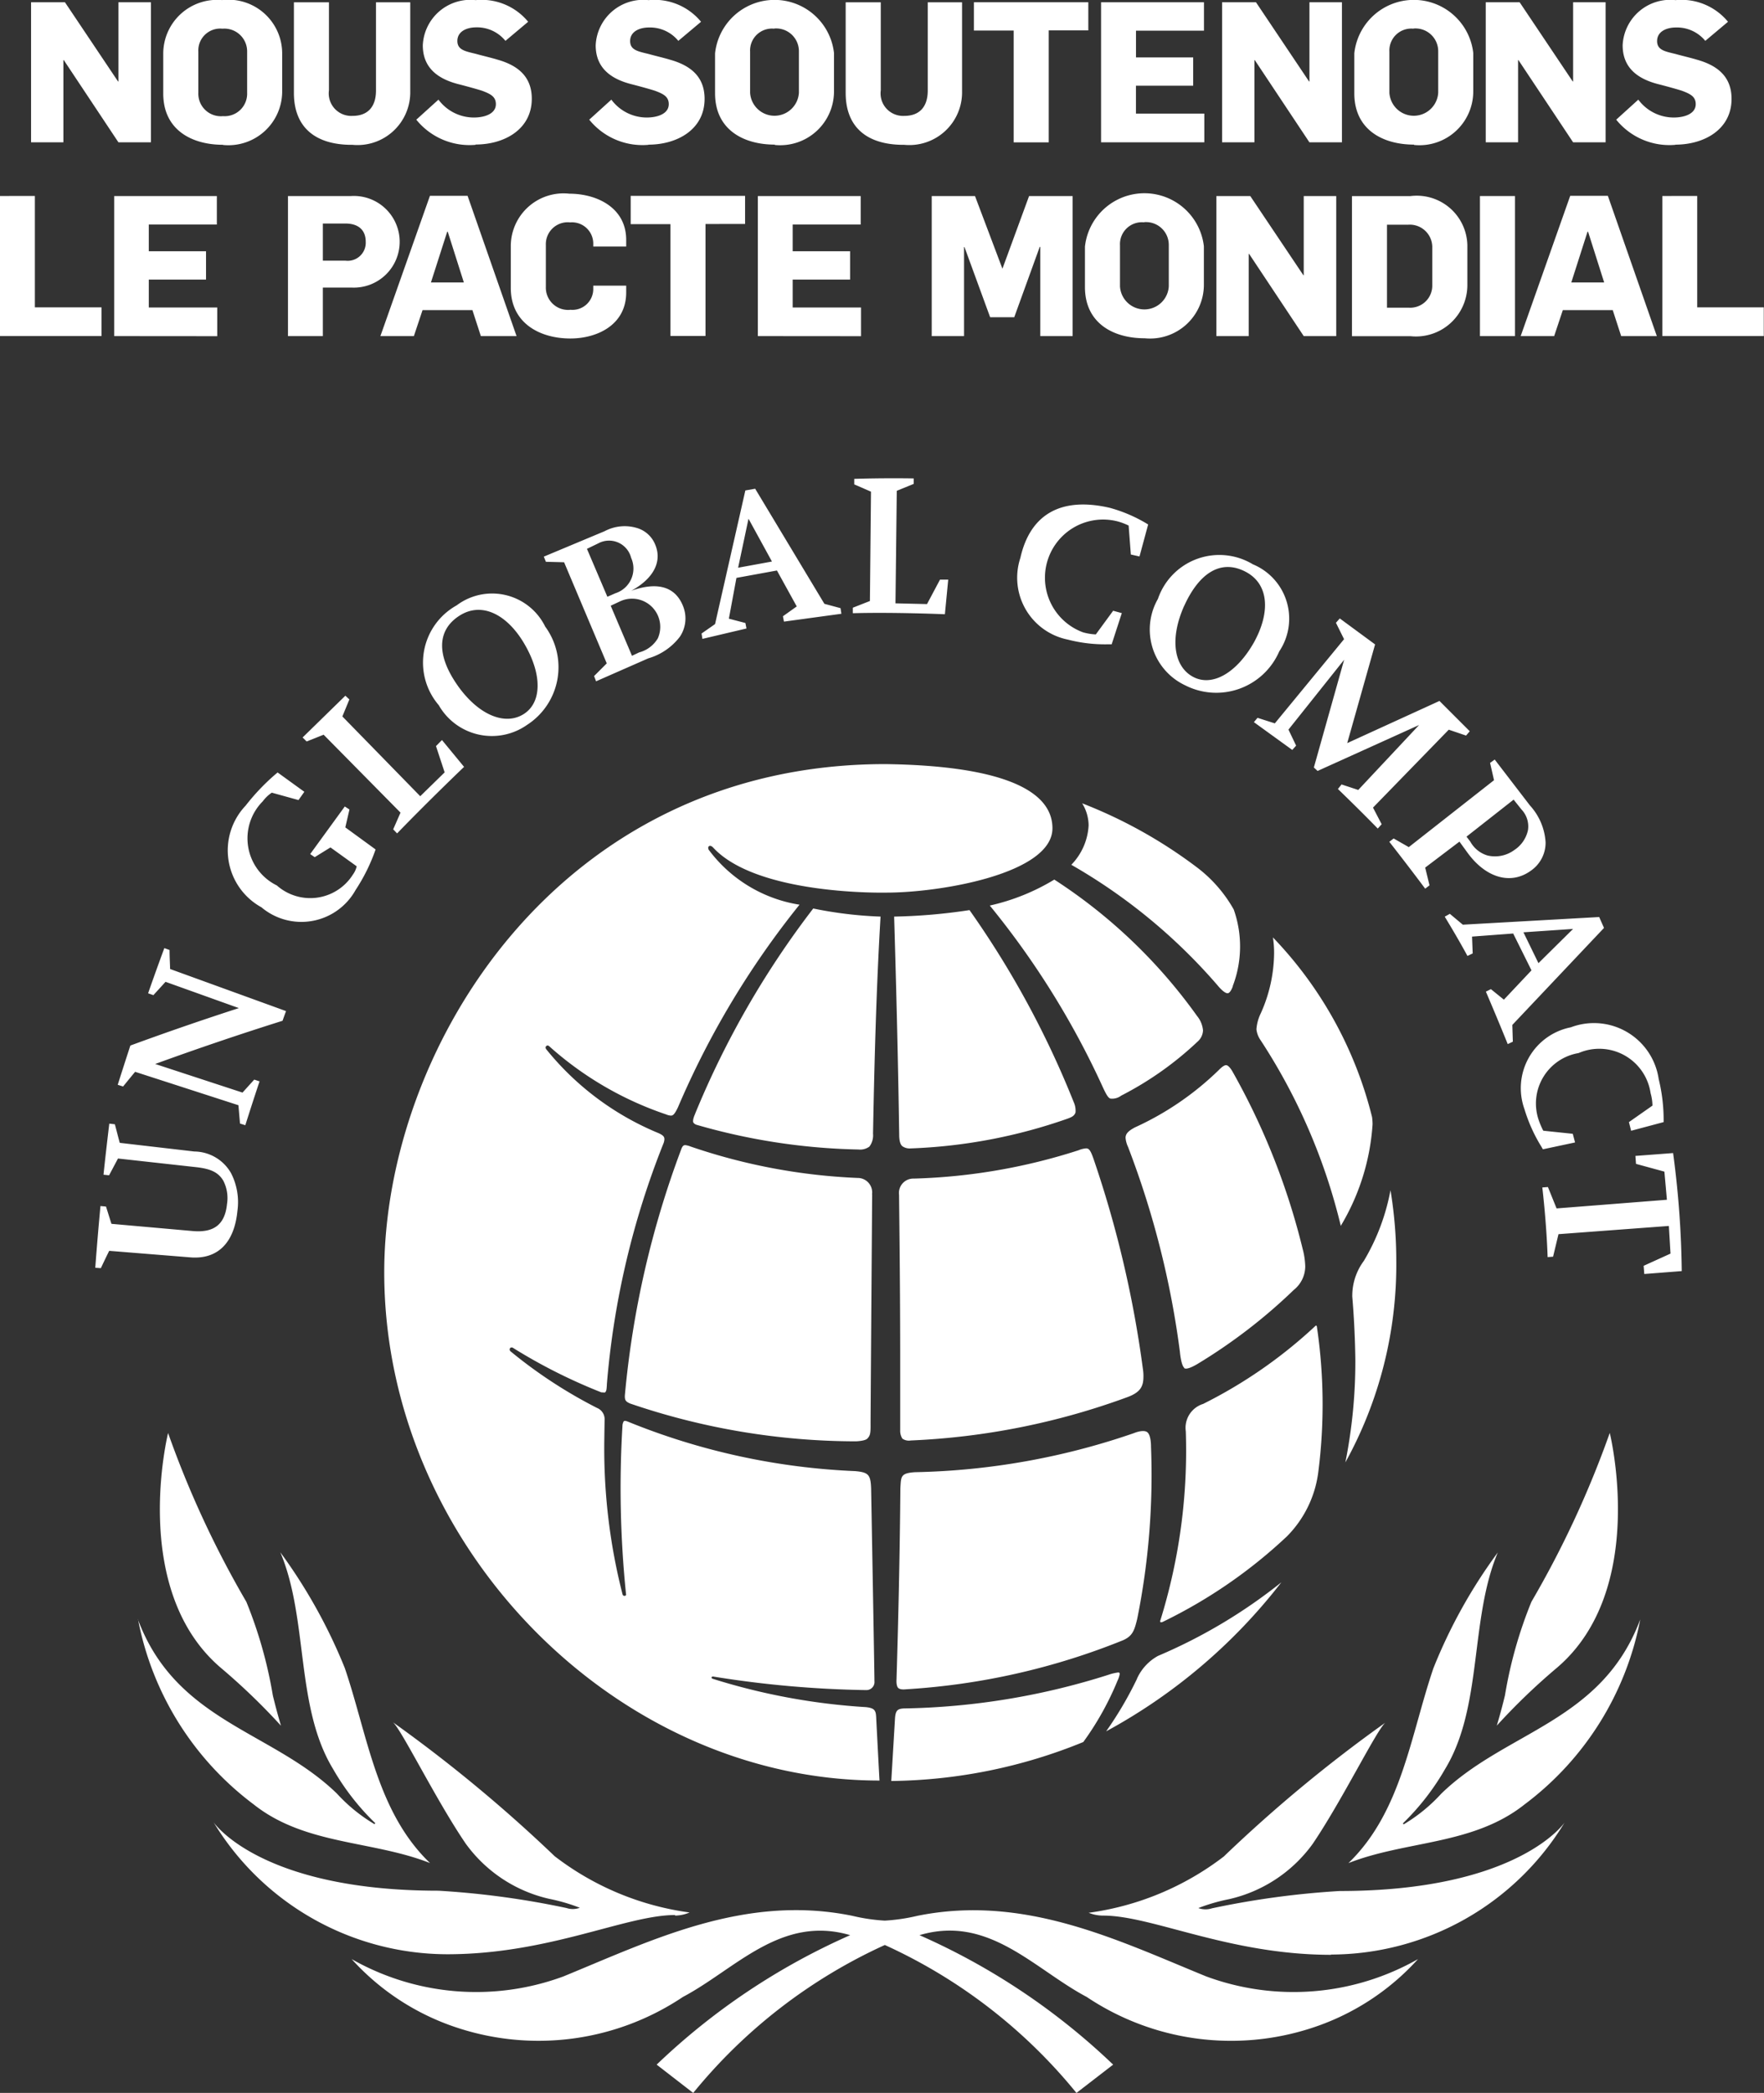 <?xml version="1.0" encoding="UTF-8"?>
<svg xmlns="http://www.w3.org/2000/svg" width="40.771" height="48.352" viewBox="0 0 40.771 48.352">
  <rect x="0" y="0" width="40.771" height="48.352" fill="#333333" stroke="none"/>
  <g transform="translate(18.212 -626.768)">
    <g transform="translate(-16.007 637.812)">
      <path d="M20.433,697.238c-.344.768-.237,1.409.206,1.644s1.01-.091,1.412-.809c.375-.688.341-1.337-.2-1.62-.574-.3-1.076.034-1.417.785m-.606-.167a1.5,1.5,0,0,1,2.191-.79,1.359,1.359,0,0,1,.61,2.012,1.586,1.586,0,0,1-2.178.782,1.424,1.424,0,0,1-.623-2m11.806,14.492-2.551.19-.125.52-.126.01c-.028-.83-.123-1.609-.123-1.609l.13-.01.2.494,2.55-.2-.058-.65-.656-.179-.014-.184.871-.066a22.11,22.11,0,0,1,.2,2.727l-.866.067-.015-.189.621-.282Zm-2.9-2.2.679.071.053.2-.743.158-.037-.063a3.649,3.649,0,0,1-.389-.863,1.433,1.433,0,0,1,1.071-1.892,1.512,1.512,0,0,1,2.031,1.195,3.961,3.961,0,0,1,.114.995l-.751.2-.051-.2.544-.381a1.119,1.119,0,0,0-.043-.287,1.2,1.2,0,0,0-1.665-.927,1.181,1.181,0,0,0-.932,1.515,1.808,1.808,0,0,0,.112.271Zm-.461-4.584.347.713.8-.791Zm-.237.028-.951.071.015.389-.121.058c-.238-.44-.525-.907-.525-.907l.118-.066.3.251,3.152-.177.111.252-2.119,2.241.012.387-.118.056c-.255-.632-.505-1.212-.505-1.212l.116-.058.3.243.638-.677Zm-.991-2.123a.67.67,0,0,0,.4.321.752.752,0,0,0,.617-.127.732.732,0,0,0,.316-.461.566.566,0,0,0-.149-.474l-.183-.229-1.089.855Zm-.251,0-.792.6.1.41-.1.077c-.4-.537-.829-1.083-.829-1.083l.1-.077.35.2,1.97-1.546-.091-.4.107-.077.813,1.059a1.39,1.39,0,0,1,.363.854.786.786,0,0,1-.341.655c-.463.335-1.04.167-1.464-.416ZM24.2,700.412l2.132-.974.7.7-.085.1-.4-.136-1.751,1.8.2.384-.09.1c-.461-.472-.921-.914-.921-.914l.084-.105.386.127,1.406-1.5-2.346,1.061-.086-.08.7-2.489L22.842,700.1l.177.37-.089.1-.887-.642.084-.1.4.128,1.6-1.945-.188-.379.089-.1.816.6ZM18.39,697.9l.4-.546.2.055-.234.72H18.68a3.414,3.414,0,0,1-.94-.109,1.458,1.458,0,0,1-1.094-1.888c.217-.97.9-1.427,2.069-1.155a3.39,3.39,0,0,1,.884.384l-.2.739-.2-.045-.051-.669a1.486,1.486,0,0,0-.239-.092,1.344,1.344,0,0,0-.817,2.558,1.3,1.3,0,0,0,.3.049m-5.224-.772.025-2.526-.387-.168,0-.128c.716-.023,1.375-.01,1.375-.01v.126l-.392.16-.03,2.6.729.017.3-.565.19,0-.077.8s-1.172-.051-2.128-.024l0-.127Zm-3.046-.769.782-.143-.542-.989Zm-.039.235-.175.942.382.1.025.127-1.018.24-.02-.124.312-.218.7-3.087.227-.04,1.6,2.659.373.1.02.13-1.328.181-.023-.124.319-.227-.458-.83Zm-2.414,1.8.164-.078a.712.712,0,0,0,.433-.325.652.652,0,0,0-.875-.854l-.214.1ZM7.1,697.031l.188-.082a.6.6,0,0,0,.361-.818.526.526,0,0,0-.763-.332l-.258.125Zm-.014,1.539L6.1,696.234l-.421-.011-.048-.119,1.406-.588a.986.986,0,0,1,.765-.068.655.655,0,0,1,.41.394c.156.393-.059.777-.56,1.051.611-.219,1.024-.093,1.2.361a.757.757,0,0,1-.076.7,1.409,1.409,0,0,1-.731.5l-1.206.53-.046-.121Zm-3.441.52c.49.688,1.1.92,1.523.65s.427-.921.008-1.631c-.4-.676-.983-.968-1.494-.641-.547.35-.512.951-.037,1.621m-.447.441a1.512,1.512,0,0,1,.418-2.3,1.366,1.366,0,0,1,2.047.49,1.586,1.586,0,0,1-.422,2.273,1.414,1.414,0,0,1-2.042-.464m-.88,2.489-1.777-1.8-.393.156-.093-.092.988-.965.093.086-.162.393,1.8,1.843.564-.551-.2-.607.138-.14.511.62s-.774.738-1.548,1.537l-.09-.094Zm-1.276.341.7.51a4.2,4.2,0,0,1-.462.936,1.433,1.433,0,0,1-2.177.4,1.5,1.5,0,0,1-.366-2.347,5.037,5.037,0,0,1,.68-.717l.06-.051.618.447-.135.191-.617-.171a.855.855,0,0,0-.209.2A1.212,1.212,0,0,0-.54,703.7a1.165,1.165,0,0,0,1.758-.25.515.515,0,0,0,.088-.192L.7,702.822l-.364.225-.105-.071.8-1.1.108.07Zm-4.4,5.464,2.024.663.271-.3.123.041q-.169.505-.329,1.013l-.123-.039c-.012-.14-.024-.281-.036-.423l-2.388-.772c-.094.113-.186.226-.278.339l-.124-.039q.144-.455.292-.907,1.254-.46,2.508-.865l-1.695-.607-.281.308-.122-.043q.183-.524.375-1.044l.121.044c0,.147.008.293.013.439l2.679.972c-.028.074-.054.149-.081.224q-1.476.464-2.949,1m-1.006,3.691,1.872.166c.5.046.753-.152.8-.626a.879.879,0,0,0-.085-.535c-.114-.192-.286-.276-.628-.314l-1.807-.2-.206.388-.129-.014c.042-.395.087-.787.134-1.18l.129.015c.038.143.074.287.113.429l1.723.2a.989.989,0,0,1,.849.5,1.468,1.468,0,0,1,.148.868c-.071.744-.458,1.128-1.087,1.078l-1.877-.151c-.066.132-.129.265-.193.4l-.129-.009q.053-.713.12-1.426l.128.012c.043.134.084.269.126.4M29.05,721.772c2.116-1.807,1.218-5.423,1.218-5.423a22.863,22.863,0,0,1-1.81,3.9,10.037,10.037,0,0,0-.612,2.162c-.093.389-.189.7-.189.7a14.7,14.7,0,0,1,1.393-1.339m-8.109,7.133c-2.054-.839-4.2-1.9-6.675-1.4a4.307,4.307,0,0,1-.754.111,4.224,4.224,0,0,1-.75-.111c-2.483-.506-4.623.558-6.677,1.4a5.823,5.823,0,0,1-4.895-.4,5.663,5.663,0,0,0,2.484,1.6,6,6,0,0,0,5.171-.725c1.215-.643,2.265-1.9,3.867-1.428a15.5,15.5,0,0,0-4.473,2.991l.845.654a12.257,12.257,0,0,1,4.429-3.418,12.241,12.241,0,0,1,4.429,3.418l.848-.654a15.534,15.534,0,0,0-4.476-2.991c1.6-.477,2.651.785,3.866,1.428a6,6,0,0,0,5.173.725,5.673,5.673,0,0,0,2.483-1.6,5.823,5.823,0,0,1-4.895.4m3.285-2.617c1.333-.525,2.885-.413,4.071-1.355a6.978,6.978,0,0,0,2.676-4.276c-.888,2.378-3.109,2.576-4.6,4.027a3.817,3.817,0,0,1-.868.708l-.019-.022a5.718,5.718,0,0,0,.978-1.259c.872-1.438.564-3.454,1.216-5a12,12,0,0,0-1.488,2.674c-.531,1.561-.738,3.324-1.968,4.506m-26.06-4.517a14.847,14.847,0,0,1,1.392,1.339s-.095-.314-.188-.7a10.176,10.176,0,0,0-.612-2.162,22.828,22.828,0,0,1-1.809-3.9s-.9,3.616,1.217,5.423M23.824,728.4a6.333,6.333,0,0,0,5.4-3.05s-1.068,1.582-5.2,1.582a19.819,19.819,0,0,0-2.951.4.484.484,0,0,1-.314-.006,4.283,4.283,0,0,1,.711-.206,3.279,3.279,0,0,0,1.929-1.273c.689-1.013,1.512-2.7,1.693-2.812a33.206,33.206,0,0,0-3.745,3.1,6.584,6.584,0,0,1-3.122,1.3.9.9,0,0,0,.338.065c1.132,0,2.909.906,5.265.906m-15.163-.906A.892.892,0,0,0,9,727.428a6.553,6.553,0,0,1-3.118-1.3,33.865,33.865,0,0,0-3.746-3.1c.177.116,1,1.8,1.692,2.812a3.276,3.276,0,0,0,1.929,1.273,4.217,4.217,0,0,1,.706.206.465.465,0,0,1-.308.006,19.854,19.854,0,0,0-2.957-.4c-4.132,0-5.2-1.582-5.2-1.582a6.331,6.331,0,0,0,5.4,3.05c2.355,0,4.132-.906,5.265-.906m-12.416-6.835c.887,2.378,3.105,2.576,4.6,4.027a3.826,3.826,0,0,0,.87.708l.019-.022a5.629,5.629,0,0,1-.98-1.259c-.871-1.438-.563-3.454-1.215-5a12.326,12.326,0,0,1,1.49,2.674c.531,1.561.737,3.324,1.97,4.506-1.334-.525-2.89-.413-4.076-1.355a6.978,6.978,0,0,1-2.673-4.276m17.862-4.132a16.528,16.528,0,0,0,5.024-1.008c.287-.111.351-.246.352-.464a.989.989,0,0,0-.012-.177,25.227,25.227,0,0,0-1.14-4.853c-.073-.21-.11-.246-.173-.246a.552.552,0,0,0-.174.043,13.59,13.59,0,0,1-3.808.655.332.332,0,0,0-.341.377c.008.839.026,2.161.026,3.939,0,.45,0,1.054,0,1.492a.339.339,0,0,0,.051.2.262.262,0,0,0,.2.041m-4.991-7.543c-.072.156-.04.2-.04.2a.141.141,0,0,0,.069.05,14.449,14.449,0,0,0,3.747.572.36.36,0,0,0,.253-.068.434.434,0,0,0,.083-.3c.031-1.638.075-3.342.174-5.013a9.3,9.3,0,0,1-1.556-.187,20.661,20.661,0,0,0-2.731,4.745m4.09,1.862a.334.334,0,0,0-.334-.382,13.653,13.653,0,0,1-3.857-.725.476.476,0,0,0-.125-.033c-.04,0-.067.017-.1.113a21.729,21.729,0,0,0-1.295,5.649c-.012.137.024.164.118.207a16.188,16.188,0,0,0,5.222.874s.2-.007.258-.059c.075-.074.082-.131.079-.366.009-1.449.037-5.278.037-5.278m6.121,11.19a8.489,8.489,0,0,1-.713,1.213,12.885,12.885,0,0,0,4.05-3.443,12.18,12.18,0,0,1-2.851,1.7,1.127,1.127,0,0,0-.486.526m5.047-7.34a11.885,11.885,0,0,1-.231,2.344,9.436,9.436,0,0,0,1.177-4.646,10,10,0,0,0-.134-1.643,4.944,4.944,0,0,1-.616,1.634,1.35,1.35,0,0,0-.267.828c.068.786.071,1.481.071,1.481m-2.835-8.655a2.562,2.562,0,0,0,.024-1.773,3.169,3.169,0,0,0-.863-.983,11.006,11.006,0,0,0-2.64-1.47.985.985,0,0,1,.149.511,1.411,1.411,0,0,1-.4.909,12.99,12.99,0,0,1,3.379,2.784s.152.192.238.184c.065-.008.116-.161.116-.161m-14.468,9.2a19.219,19.219,0,0,1,1.308-5.568.288.288,0,0,0,.022-.1c0-.057-.029-.089-.13-.137a6.536,6.536,0,0,1-2.6-1.939s-.036-.042,0-.075.072.008.072.008a7.767,7.767,0,0,0,2.7,1.572.32.32,0,0,0,.109.027c.047,0,.085-.029.163-.193a19.928,19.928,0,0,1,2.809-4.68,3.246,3.246,0,0,1-2.1-1.271s-.029-.06.012-.083.091.033.091.033c1.028,1.116,4.01,1.042,4.01,1.042,1.246,0,3.833-.438,3.833-1.487,0-.952-1.371-1.449-3.864-1.482-7.542,0-11.58,6.546-11.58,11.743,0,6.273,5.313,11.74,11.447,11.74-.007-.1-.078-1.473-.078-1.473-.008-.152-.043-.2-.231-.223a14.794,14.794,0,0,1-3.556-.658c-.034-.024-.015-.058.032-.047a24.334,24.334,0,0,0,3.521.311.187.187,0,0,0,.195-.207c0-.194-.077-4.452-.077-4.452-.012-.32-.062-.372-.369-.4a15.642,15.642,0,0,1-5.258-1.145c-.042-.015-.063-.021-.084-.01s-.035.085-.035.085a24.054,24.054,0,0,0,.08,3.9c.008.033,0,.05-.035.052s-.044-.034-.044-.034a13.566,13.566,0,0,1-.423-3.444c0-.089.008-.587.008-.587a.28.28,0,0,0-.174-.276,10.976,10.976,0,0,1-2-1.308.055.055,0,0,1-.006-.079.056.056,0,0,1,.065,0,12.585,12.585,0,0,0,2.038,1.026l.082.005c.042-.028.041-.088.048-.182m16.959-3.664a5.22,5.22,0,0,0,.738-2.351,1.258,1.258,0,0,0-.012-.168,9.162,9.162,0,0,0-2.291-4.15,2.292,2.292,0,0,1,.027.368,3.454,3.454,0,0,1-.308,1.386.992.992,0,0,0-.1.37.546.546,0,0,0,.1.257,13.661,13.661,0,0,1,1.851,4.289m-.558,2.315c-.006-.039-.04,0-.04,0a10.986,10.986,0,0,1-2.586,1.793.578.578,0,0,0-.4.633,13.222,13.222,0,0,1-.587,4.365s-.033.083.073.028a11.513,11.513,0,0,0,2.849-1.964,2.567,2.567,0,0,0,.731-1.517,12.261,12.261,0,0,0-.037-3.336m-4.557,8.026a.029.029,0,0,0-.035-.031,1.1,1.1,0,0,0-.22.052,16.447,16.447,0,0,1-4.731.779c-.152.007-.194.05-.207.231l-.086,1.445a12.037,12.037,0,0,0,4.438-.9,6.791,6.791,0,0,0,.795-1.427.557.557,0,0,0,.048-.152m-1.2-12.825c.09-.035.147-.059.177-.139a.474.474,0,0,0-.041-.24,21.438,21.438,0,0,0-2.409-4.437,12.978,12.978,0,0,1-1.742.15c.051,1.708.093,3.4.117,5.039,0,.145.027.228.073.266a.291.291,0,0,0,.187.051,12.254,12.254,0,0,0,3.638-.69m1.23-.528a7.636,7.636,0,0,0,1.769-1.25.362.362,0,0,0,.125-.259.609.609,0,0,0-.137-.332,12.176,12.176,0,0,0-3.3-3.152,4.953,4.953,0,0,1-1.491.6,19.251,19.251,0,0,1,2.614,4.2c.073.157.122.246.176.26a.35.35,0,0,0,.244-.066m.692,8.112s.006-.279-.092-.343-.31.028-.31.028a16.472,16.472,0,0,1-5.053.9c-.339.023-.32.1-.338.369-.013,1.58-.048,3.071-.089,4.423,0,0-.011.138.037.19s.176.034.176.034a15.941,15.941,0,0,0,5.019-1.132c.229-.1.267-.235.331-.494a16.779,16.779,0,0,0,.319-3.976m.768-1.826c-.075-.064-.1-.368-.1-.368a20.589,20.589,0,0,0-1.2-4.738.6.6,0,0,1-.056-.206c0-.08.041-.15.219-.243a6.835,6.835,0,0,0,1.941-1.329c.078-.08.137-.112.167-.107h0c.03,0,.082.041.141.141a16.1,16.1,0,0,1,1.626,4.107,1.737,1.737,0,0,1,.059.4.7.7,0,0,1-.264.543,12.546,12.546,0,0,1-2.236,1.717c-.019.01-.239.145-.3.088" transform="translate(4.733 -694.288)" fill="#fff"></path>
    </g>
    <path d="M-11.805,627.1v1.83h-.009l-1.227-1.83h-.783v3.236h.747v-1.9h.009l1.263,1.9h.751V627.1Z" transform="translate(-3.67 -0.28)" fill="#fff"></path>
    <g transform="translate(-14.439 626.768)">
      <path d="M6.223,627.431a.506.506,0,0,0-.557.531v.949a.521.521,0,0,0,.571.54.519.519,0,0,0,.557-.536v-.958a.526.526,0,0,0-.571-.526m.013,2.682c-.724,0-1.381-.345-1.381-1.185V628a1.244,1.244,0,0,1,1.359-1.23,1.242,1.242,0,0,1,1.39,1.221v.9a1.243,1.243,0,0,1-1.368,1.226" transform="translate(-4.855 -626.768)" fill="#fff"></path>
      <path d="M24.652,630.393c-.819,0-1.335-.386-1.335-1.2V627.1h.81v2.033a.52.52,0,0,0,.548.591c.34,0,.539-.2.539-.586V627.1h.792v2.056a1.219,1.219,0,0,1-1.354,1.235" transform="translate(-20.297 -627.047)" fill="#fff"></path>
      <path d="M41.98,630.114a1.581,1.581,0,0,1-1.368-.581l.512-.463a1.02,1.02,0,0,0,.82.413c.24,0,.507-.082.507-.309,0-.177-.132-.236-.294-.3-.082-.032-.453-.132-.562-.159-.448-.113-.833-.353-.833-.9a1.1,1.1,0,0,1,1.222-1.044,1.391,1.391,0,0,1,1.213.5l-.525.441A.844.844,0,0,0,42,627.4c-.235,0-.439.1-.439.314s.195.24.434.3c.077.023.394.1.476.127.476.131.81.386.81.908,0,.708-.634,1.058-1.3,1.058" transform="translate(-34.763 -626.768)" fill="#fff"></path>
      <path d="M66.418,630.114a1.581,1.581,0,0,1-1.367-.581l.511-.463a1.02,1.02,0,0,0,.82.413c.24,0,.507-.082.507-.309,0-.177-.132-.236-.294-.3-.082-.032-.453-.132-.562-.159-.448-.113-.833-.353-.833-.9a1.1,1.1,0,0,1,1.222-1.044,1.391,1.391,0,0,1,1.213.5l-.525.441a.845.845,0,0,0-.675-.309c-.235,0-.439.1-.439.314s.195.24.434.3c.077.023.394.1.476.127.476.131.811.386.811.908,0,.708-.634,1.058-1.3,1.058" transform="translate(-55.205 -626.768)" fill="#fff"></path>
      <path d="M84.187,627.431a.506.506,0,0,0-.557.531v.949a.565.565,0,0,0,1.128,0v-.958a.526.526,0,0,0-.571-.526m.014,2.682c-.724,0-1.381-.345-1.381-1.185V628a1.383,1.383,0,0,1,2.749-.009v.9a1.243,1.243,0,0,1-1.367,1.226" transform="translate(-70.066 -626.768)" fill="#fff"></path>
      <path d="M102.618,630.393c-.82,0-1.336-.386-1.336-1.2V627.1h.811v2.033a.52.52,0,0,0,.547.591c.34,0,.539-.2.539-.586V627.1h.793v2.056a1.219,1.219,0,0,1-1.354,1.235" transform="translate(-85.509 -627.047)" fill="#fff"></path>
    </g>
    <path d="M119.408,627.1v.654h.919v2.583h.81v-2.587h.915V627.1Z" transform="translate(-115.11 -0.28)" fill="#fff"></path>
    <path d="M137.371,627.1v3.236h2.386v-.663h-1.58v-.645H139.5v-.654h-1.322v-.617h1.571V627.1Z" transform="translate(-130.134 -0.28)" fill="#fff"></path>
    <path d="M156.493,627.1v1.83h-.009l-1.227-1.83h-.783v3.236h.747v-1.9h.008l1.263,1.9h.752V627.1Z" transform="translate(-144.44 -0.28)" fill="#fff"></path>
    <g transform="translate(13.09 626.768)">
      <path d="M174.523,627.431a.506.506,0,0,0-.557.531v.949a.565.565,0,0,0,1.128,0v-.958a.526.526,0,0,0-.571-.526m.013,2.682c-.724,0-1.381-.345-1.381-1.185V628a1.383,1.383,0,0,1,2.749-.009v.9a1.243,1.243,0,0,1-1.368,1.226" transform="translate(-173.155 -626.768)" fill="#fff"></path>
    </g>
    <path d="M193.745,627.1v1.83h-.009l-1.227-1.83h-.783v3.236h.747v-1.9h.008l1.264,1.9h.751V627.1Z" transform="translate(-175.598 -0.28)" fill="#fff"></path>
    <g transform="translate(19.143 626.768)">
      <path d="M211.525,630.114a1.581,1.581,0,0,1-1.367-.581l.511-.463a1.02,1.02,0,0,0,.82.413c.24,0,.507-.082.507-.309,0-.177-.132-.236-.294-.3-.082-.032-.453-.132-.562-.159-.448-.113-.833-.353-.833-.9a1.1,1.1,0,0,1,1.222-1.044,1.391,1.391,0,0,1,1.213.5l-.525.441a.845.845,0,0,0-.675-.309c-.235,0-.439.1-.439.314s.195.24.434.3c.077.023.394.1.476.127.476.131.811.386.811.908,0,.708-.634,1.058-1.3,1.058" transform="translate(-210.158 -626.768)" fill="#fff"></path>
    </g>
    <path d="M-18.212,654.453v3.236h2.346v-.663h-1.54v-2.574Z" transform="translate(0 -23.157)" fill="#fff"></path>
    <path d="M-2.1,657.69v-3.236H.273v.658H-1.3v.618H.023v.654H-1.3v.645H.282v.663Z" transform="translate(-13.473 -23.157)" fill="#fff"></path>
    <g transform="translate(-11.558 631.297)">
      <path d="M23.8,655.091h-.521v.858H23.8a.417.417,0,0,0,.47-.436c0-.282-.181-.422-.47-.422m.149,1.48h-.67v1.121h-.806v-3.236h1.458a1.059,1.059,0,1,1,.018,2.115" transform="translate(-22.471 -654.456)" fill="#fff"></path>
    </g>
    <path d="M37.093,655.257H37.08l-.376,1.172h.761Zm.765,2.411-.195-.6H36.51l-.2.6h-.774l1.145-3.241h.87l1.132,3.241Z" transform="translate(-44.956 -23.135)" fill="#fff"></path>
    <g transform="translate(-6.406 631.242)">
      <path d="M55.343,657.465c-.711,0-1.376-.359-1.376-1.166v-.985a1.219,1.219,0,0,1,1.354-1.194c.629,0,1.313.318,1.313,1.067v.154h-.761v-.077a.492.492,0,0,0-.534-.481.506.506,0,0,0-.562.517v.98a.514.514,0,0,0,.571.522.481.481,0,0,0,.525-.481v-.077h.761v.159c0,.745-.666,1.062-1.29,1.062" transform="translate(-53.967 -654.119)" fill="#fff"></path>
    </g>
    <path d="M72.636,655.1v2.587h-.81v-2.583h-.919v-.654h2.644v.649Z" transform="translate(-74.542 -23.157)" fill="#fff"></path>
    <path d="M88.868,657.69v-3.236h2.377v.658H89.673v.618H91v.654H89.673v.645h1.58v.663Z" transform="translate(-89.564 -23.157)" fill="#fff"></path>
    <path d="M115.953,657.69v-2.061h-.013l-.589,1.625h-.557l-.593-1.621h-.01v2.057h-.747v-3.236h1l.634,1.679.616-1.679H116.7v3.236Z" transform="translate(-110.121 -23.157)" fill="#fff"></path>
    <g transform="translate(6.863 631.242)">
      <path d="M136.454,654.782a.506.506,0,0,0-.557.531v.949a.565.565,0,0,0,1.128,0v-.958a.526.526,0,0,0-.571-.526m.014,2.682c-.724,0-1.381-.345-1.381-1.185v-.931a1.383,1.383,0,0,1,2.749-.009v.9a1.243,1.243,0,0,1-1.367,1.225" transform="translate(-135.086 -654.119)" fill="#fff"></path>
    </g>
    <path d="M155.679,657.69l-1.263-1.9h-.009v1.9h-.747v-3.236h.783l1.227,1.829h.009v-1.829h.751v3.236Z" transform="translate(-143.758 -23.157)" fill="#fff"></path>
    <g transform="translate(13.039 631.297)">
      <path d="M174.12,655.117h-.475v1.916h.5a.51.51,0,0,0,.547-.517l0-.89a.52.52,0,0,0-.575-.508m.073,2.574h-1.354v-3.236h1.345a1.17,1.17,0,0,1,1.322,1.139v.912a1.188,1.188,0,0,1-1.313,1.185" transform="translate(-172.839 -654.454)" fill="#fff"></path>
    </g>
    <rect width="0.81" height="3.236" transform="translate(15.994 631.297)" fill="#fff"></rect>
    <path d="M198.225,655.257h-.013l-.375,1.172h.76Zm.765,2.411-.195-.6h-1.154l-.2.6h-.774l1.145-3.241h.87l1.132,3.241Z" transform="translate(-179.732 -23.135)" fill="#fff"></path>
    <path d="M216.7,654.453v3.236h2.345v-.663h-1.539v-2.574Z" transform="translate(-196.491 -23.157)" fill="#fff"></path>
  </g>
</svg>
